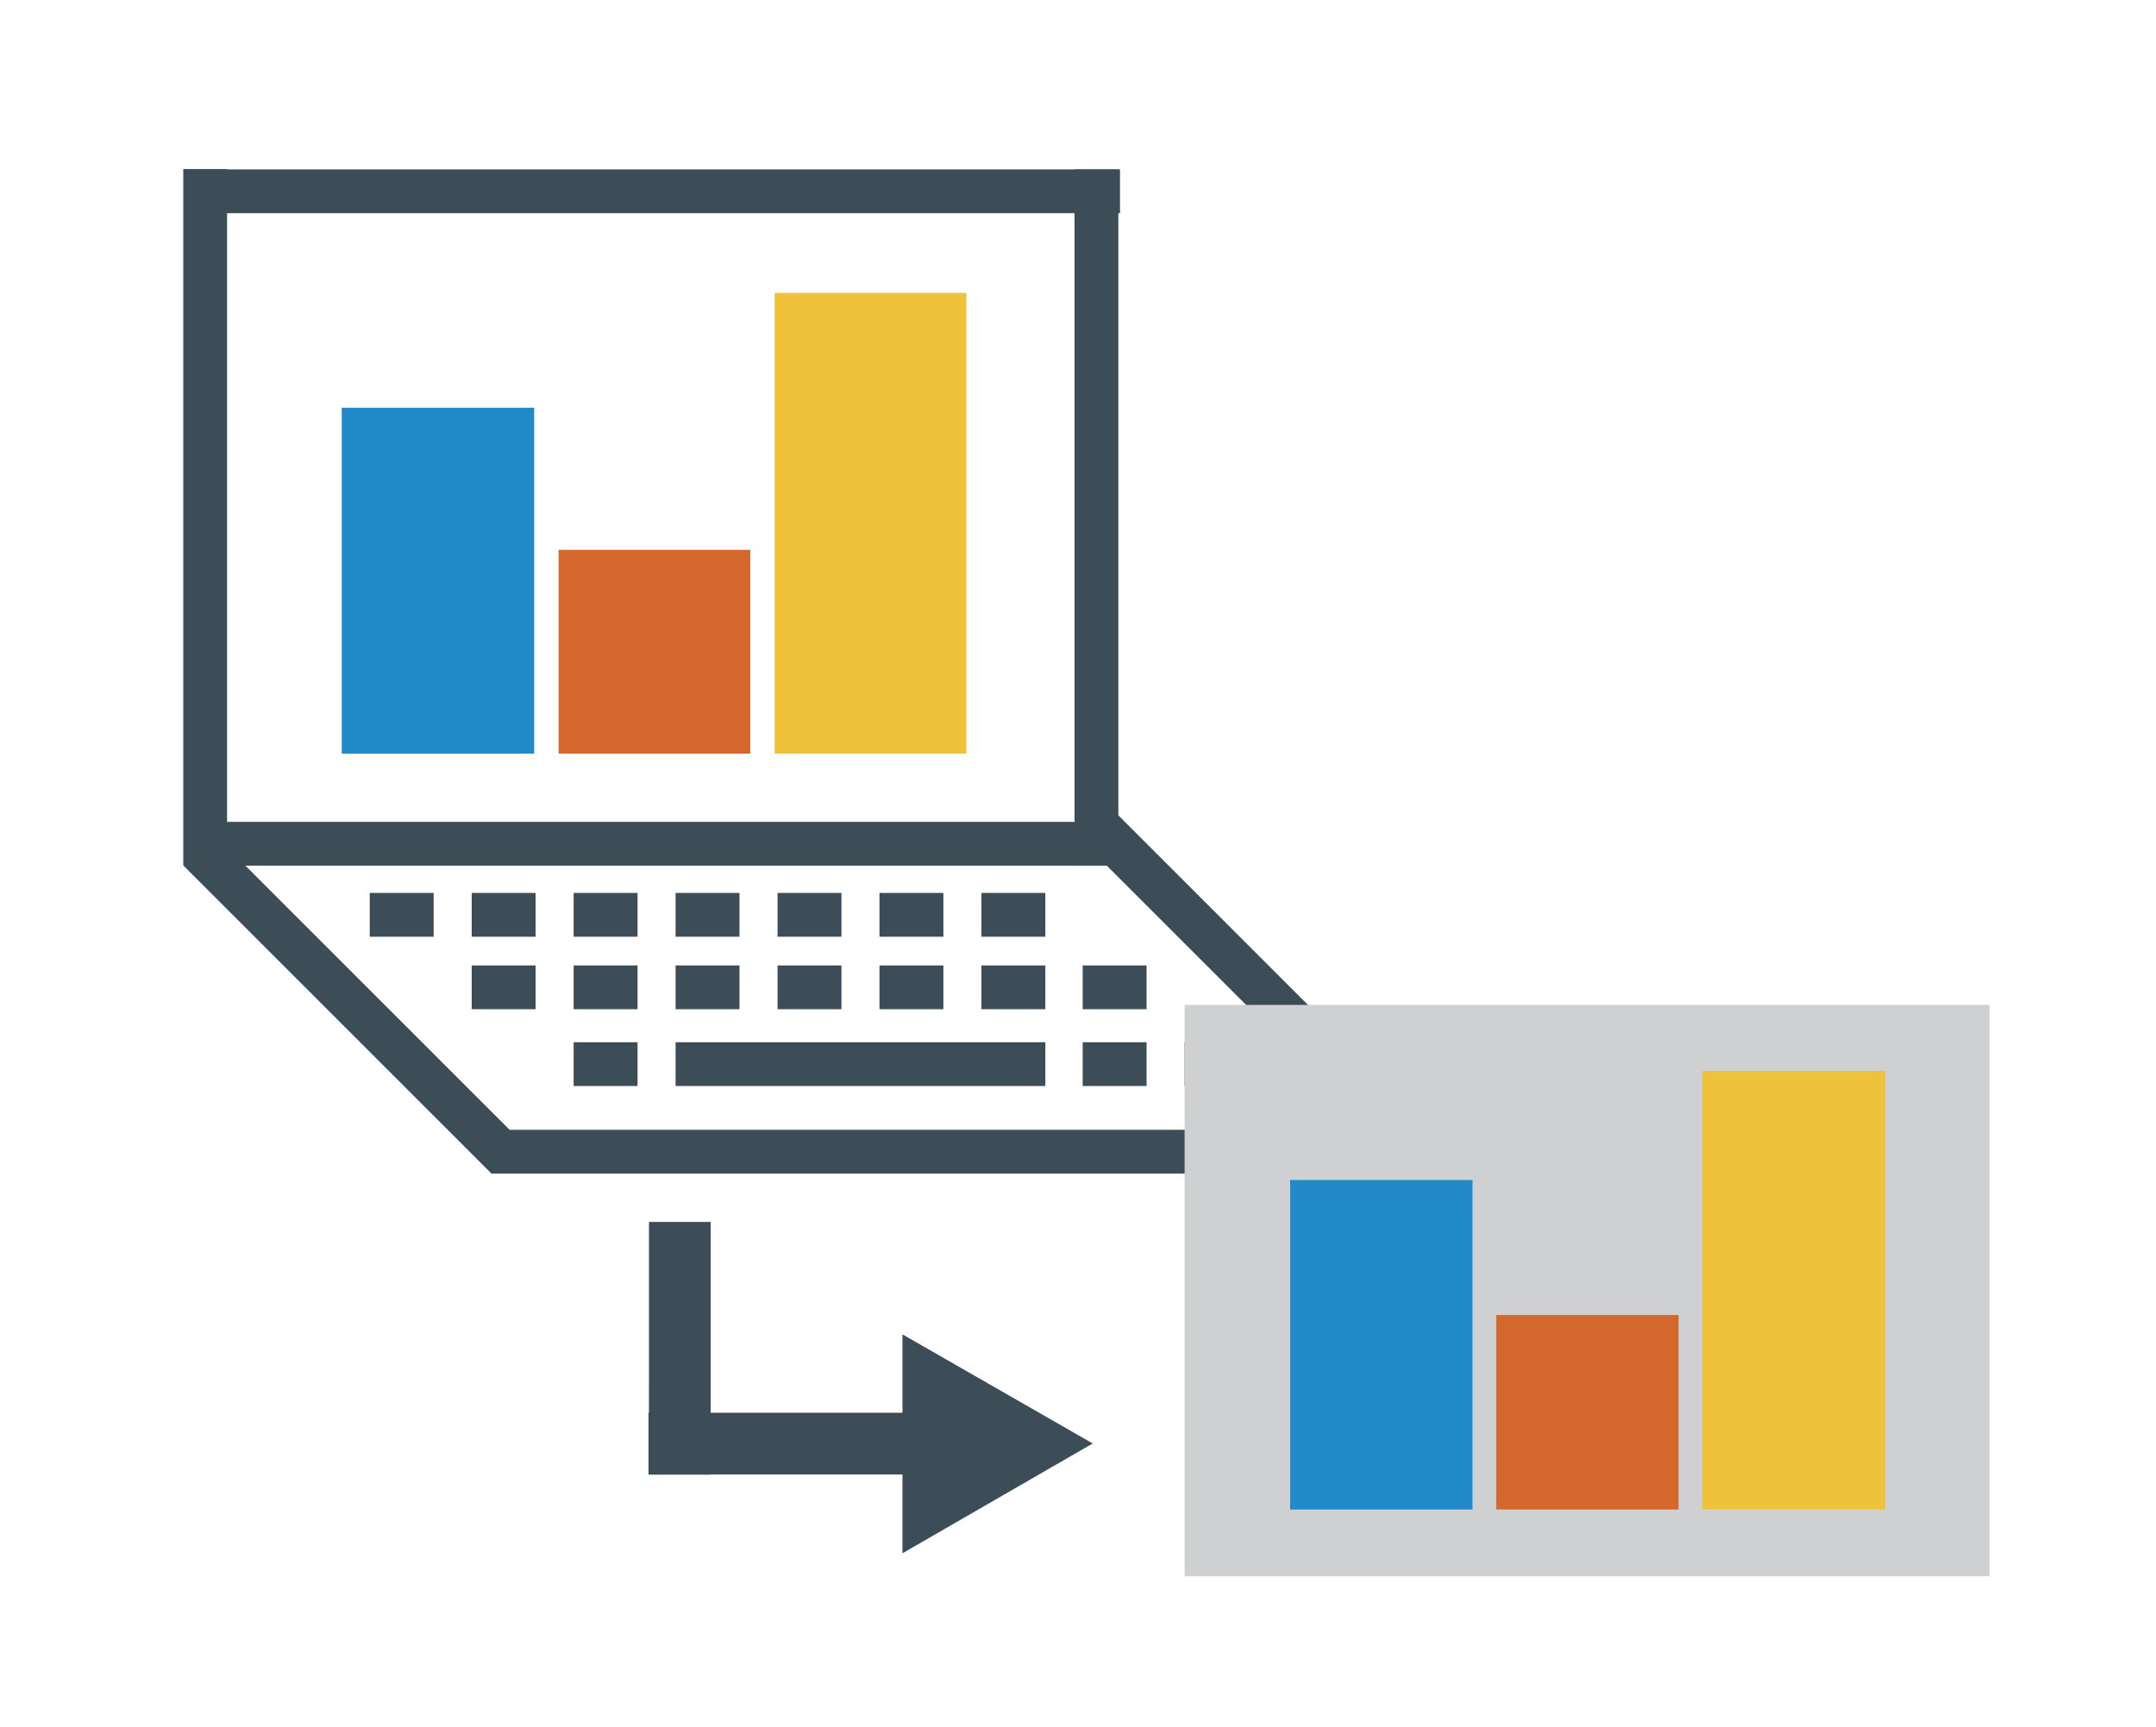 <?xml version="1.0" encoding="utf-8"?>
<!-- Generator: Adobe Illustrator 22.0.0, SVG Export Plug-In . SVG Version: 6.00 Build 0)  -->
<svg version="1.1" id="Слой_1" xmlns="http://www.w3.org/2000/svg" xmlns:xlink="http://www.w3.org/1999/xlink" x="0px" y="0px"
	 viewBox="0 0 300.3 240.6" style="enable-background:new 0 0 300.3 240.6;" xml:space="preserve">
<style type="text/css">
	.st0{fill:#238ACA;}
	.st1{fill:#EFC23B;}
	.st2{fill:#D4672B;}
	.st3{fill:#3D4D58;}
	.st4{fill:#CFD0D2;}
</style>
<g>
	<g>
		<g>
			<polygon class="st0" points="74.4,56.8 47.6,56.8 47.6,105 74.4,105 			"/>
			<polygon class="st1" points="134.6,40.8 107.9,40.8 107.9,105 134.6,105 			"/>
			<polygon class="st2" points="104.5,76.6 77.8,76.6 77.8,105 104.5,105 			"/>
		</g>
		<rect x="25.6" y="114.5" class="st3" width="130.4" height="6.1"/>
		<rect x="68.4" y="157.4" class="st3" width="131.3" height="6.1"/>
		<rect x="51.5" y="124.4" class="st3" width="8.9" height="6.1"/>
		<rect x="65.7" y="124.4" class="st3" width="8.9" height="6.1"/>
		<rect x="79.9" y="124.4" class="st3" width="8.9" height="6.1"/>
		<rect x="94.1" y="124.4" class="st3" width="8.9" height="6.1"/>
		<rect x="108.3" y="124.4" class="st3" width="8.9" height="6.1"/>
		<rect x="122.5" y="124.4" class="st3" width="8.9" height="6.1"/>
		<rect x="136.7" y="124.4" class="st3" width="8.9" height="6.1"/>
		<rect x="65.7" y="134.5" class="st3" width="8.9" height="6.1"/>
		<rect x="79.9" y="134.5" class="st3" width="8.9" height="6.1"/>
		<rect x="94.1" y="134.5" class="st3" width="8.9" height="6.1"/>
		<rect x="108.3" y="134.5" class="st3" width="8.9" height="6.1"/>
		<rect x="122.5" y="134.5" class="st3" width="8.9" height="6.1"/>
		<rect x="136.7" y="134.5" class="st3" width="8.9" height="6.1"/>
		<rect x="150.8" y="134.5" class="st3" width="8.9" height="6.1"/>
		<rect x="79.9" y="145.2" class="st3" width="8.9" height="6.1"/>
		<rect x="94.1" y="145.2" class="st3" width="51.5" height="6.1"/>
		<rect x="150.8" y="145.2" class="st3" width="8.9" height="6.1"/>
		<rect x="165" y="145.2" class="st3" width="8.9" height="6.1"/>
		<rect x="25.6" y="23.6" class="st3" width="130.4" height="6.1"/>
		
			<rect x="-19.9" y="69" transform="matrix(6.123234e-17 -1 1 6.123234e-17 -43.473 100.661)" class="st3" width="97" height="6.1"/>
		
			<rect x="104.2" y="69" transform="matrix(6.123234e-17 -1 1 6.123234e-17 80.67 224.804)" class="st3" width="97" height="6.1"/>
		
			<rect x="18.8" y="136.9" transform="matrix(-0.707 -0.707 0.707 -0.707 -15.073 273.547)" class="st3" width="60.6" height="6.1"/>
		
			<rect x="143.3" y="134" transform="matrix(-0.707 -0.707 0.707 -0.707 201.853 357.772)" class="st3" width="63.5" height="6.1"/>
	</g>
	<g>
		<g>
			
				<rect x="109.5" y="177.7" transform="matrix(1.630858e-04 -1 1 1.630858e-04 -87.389 314.887)" class="st3" width="8.6" height="46.8"/>
			<g>
				
					<rect x="90.4" y="170.3" transform="matrix(-1 -1.630858e-04 1.630858e-04 -1 189.36 375.752)" class="st3" width="8.6" height="35.2"/>
			</g>
		</g>
		<polygon class="st3" points="152.2,201.1 125.7,185.9 125.7,216.4 		"/>
	</g>
	<rect x="165" y="140" class="st4" width="112.1" height="79.6"/>
	<g>
		<polygon class="st0" points="205.1,164.4 179.7,164.4 179.7,210.3 205.1,210.3 		"/>
		<polygon class="st1" points="262.6,149.2 237.1,149.2 237.1,210.3 262.6,210.3 		"/>
		<polygon class="st2" points="233.8,183.2 208.4,183.2 208.4,210.3 233.8,210.3 		"/>
	</g>
</g>
</svg>
